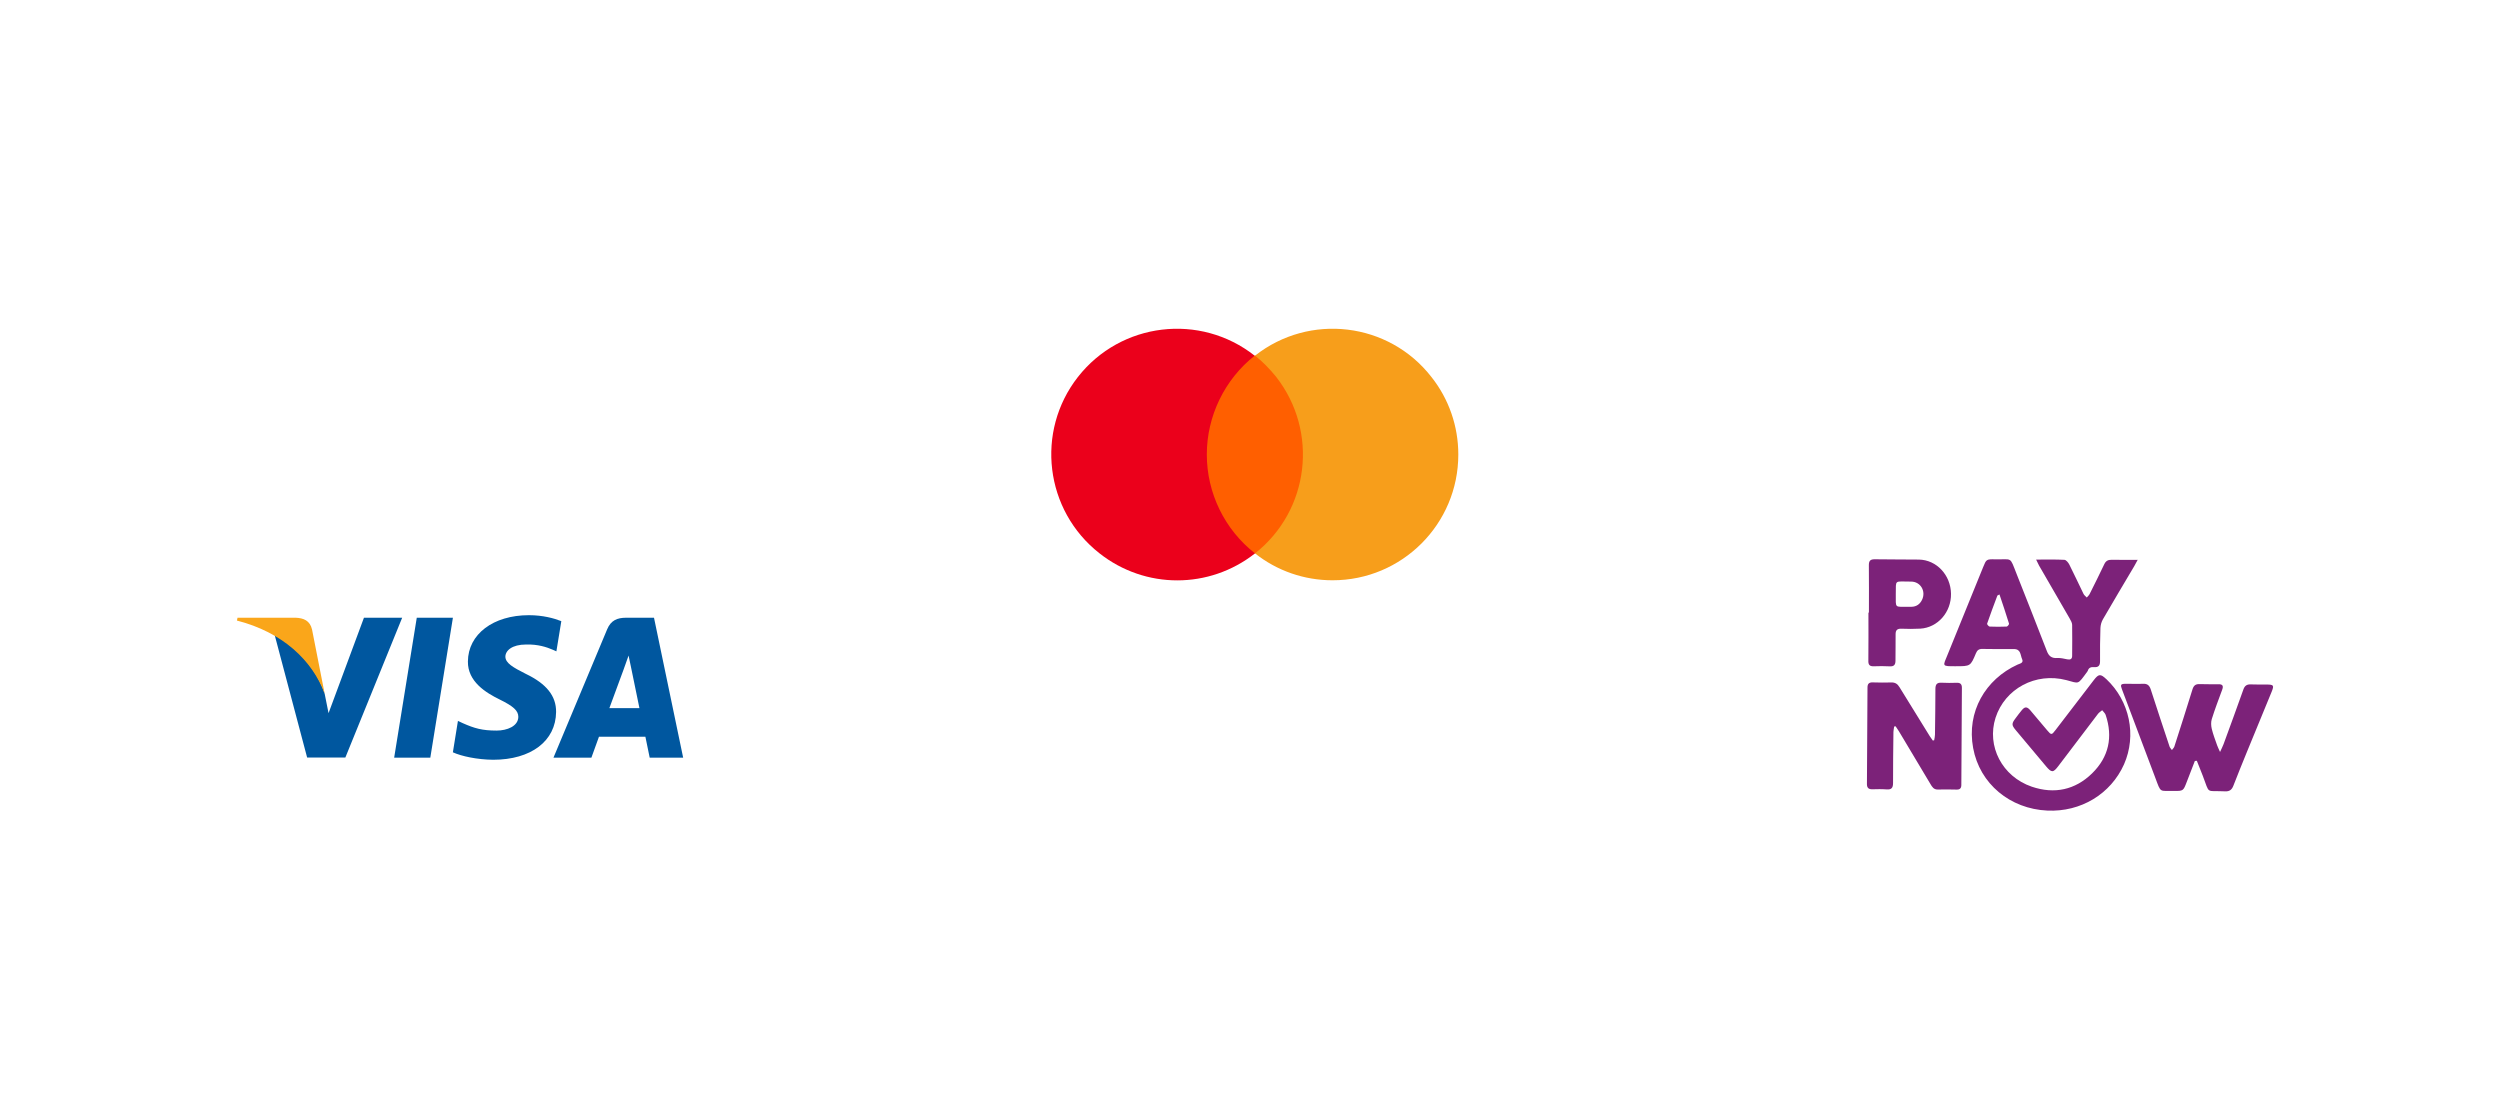 <svg fill="none" height="110" viewBox="0 0 250 110" width="250" xmlns="http://www.w3.org/2000/svg" xmlns:xlink="http://www.w3.org/1999/xlink"><filter id="a" color-interpolation-filters="sRGB" filterUnits="userSpaceOnUse" height="150.441" width="149.921" x="50.541" y="-15.909"><feFlood flood-opacity="0" result="BackgroundImageFix"/><feColorMatrix in="SourceAlpha" result="hardAlpha" type="matrix" values="0 0 0 0 0 0 0 0 0 0 0 0 0 0 0 0 0 0 127 0"/><feOffset dy="13.859"/><feGaussianBlur stdDeviation="17.373"/><feComposite in2="hardAlpha" operator="out"/><feColorMatrix type="matrix" values="0 0 0 0 0.686 0 0 0 0 0.686 0 0 0 0 0.686 0 0 0 0.08 0"/><feBlend in2="BackgroundImageFix" mode="normal" result="effect1_dropShadow_7582_9997"/><feBlend in="SourceGraphic" in2="effect1_dropShadow_7582_9997" mode="normal" result="shape"/></filter><clipPath id="b"><path d="m0 0h250v110h-250z"/></clipPath><clipPath id="c"><path d="m23.693 61.52h44.621v14.458h-44.621z"/></clipPath><g clip-path="url(#b)"><g filter="url(#a)"><rect fill="#fff" height="80.949" rx="40.215" width="80.429" x="85.287" y="4.979"/></g><path d="m130.982 35.568h-11.003v19.77h11.003z" fill="#ff5f00"/><path d="m120.681 45.453c0-3.842 1.781-7.51 4.785-9.885-5.449-4.296-13.378-3.353-17.675 2.131-4.261 5.449-3.318 13.343 2.166 17.64 4.576 3.598 10.968 3.598 15.544 0-3.039-2.375-4.82-6.043-4.82-9.885z" fill="#eb001b"/><path d="m145.831 45.453c0 6.951-5.623 12.575-12.575 12.575-2.829 0-5.553-.943-7.754-2.69 5.449-4.296 6.392-12.191 2.096-17.675-.629-.768-1.328-1.502-2.096-2.096 5.449-4.296 13.378-3.353 17.64 2.131 1.746 2.201 2.689 4.925 2.689 7.755z" fill="#f79e1b"/><rect fill="#fff" height="66.681" rx="33.126" width="66.252" x="12.877" y="35.408"/><g clip-path="url(#c)"><g fill="#00579f"><path d="m43.031 75.769h-3.615l2.261-13.996h3.614z"/><path d="m56.132 62.115c-.713-.283-1.844-.596-3.242-.596-3.57 0-6.083 1.906-6.099 4.63-.03 2.01 1.8 3.127 3.168 3.797 1.398.685 1.874 1.132 1.874 1.742-.014.938-1.13 1.37-2.171 1.37-1.443 0-2.216-.223-3.392-.745l-.476-.224-.506 3.142c.848.387 2.41.73 4.031.745 3.793 0 6.262-1.876 6.291-4.78.014-1.593-.952-2.814-3.034-3.812-1.264-.64-2.038-1.072-2.038-1.727.015-.596.655-1.206 2.082-1.206 1.175-.03 2.038.253 2.692.536l.327.149z"/><path d="m60.938 70.811c.298-.804 1.443-3.916 1.443-3.916-.015.03.297-.819.476-1.34l.253 1.206s.684 3.35.833 4.05c-.565 0-2.291 0-3.005 0zm4.462-9.038h-2.796c-.862 0-1.517.253-1.889 1.161l-5.369 12.835h3.793s.624-1.727.759-2.099h4.641c.104.491.431 2.099.431 2.099h3.347z"/><path d="m36.395 61.773-3.54 9.544-.387-1.936c-.654-2.233-2.707-4.66-4.997-5.867l3.242 12.239h3.822l5.682-13.981z"/></g><path d="m29.568 61.773h-5.816l-.059.283c4.537 1.161 7.541 3.961 8.775 7.326l-1.264-6.432c-.208-.894-.848-1.147-1.636-1.177z" fill="#faa61a"/></g><g fill="#fff"><circle cx="98.533" cy="101.975" opacity=".7" r="6.594"/><circle cx="68.314" cy="7.916" opacity=".8" r="6.484"/><circle cx="186.691" cy="19.695" opacity=".7" r="5.295"/><rect height="66.681" rx="33.126" width="66.252" x="170.873" y="35.408"/></g><path d="m210.629 67.912c-.58-.546-.76-.533-1.25.1-1.277 1.668-2.559 3.336-3.836 5.004-.38.502-.419.502-.838 0-.56-.665-1.115-1.336-1.682-1.994-.329-.376-.542-.37-.851.006-.213.251-.406.52-.606.784-.419.552-.419.69.019 1.216 1.006 1.204 2.012 2.402 3.017 3.599.555.658.716.658 1.225-.013 1.321-1.743 2.643-3.486 3.971-5.229.109-.144.277-.238.419-.364.116.157.29.295.348.47.741 2.207.322 4.207-1.36 5.85-1.683 1.643-3.758 2.1-6.027 1.329-2.972-1.016-4.532-4.063-3.623-6.897.935-2.897 3.997-4.565 7.078-3.762 1.315.345 1.095.508 2.095-.847.025-.025.038-.056.051-.088.09-.307.322-.389.613-.364.47.044.618-.175.612-.608-.007-1.097 0-2.201.039-3.298.012-.307.096-.602.245-.872 1.031-1.781 2.088-3.549 3.139-5.324.09-.157.174-.32.341-.627-.954 0-1.779.013-2.604-.006-.367-.006-.586.119-.741.451-.471.997-.967 1.988-1.463 2.978-.065.125-.187.232-.284.345-.11-.119-.251-.22-.322-.357-.477-.978-.935-1.969-1.425-2.941-.097-.194-.316-.458-.483-.47-.896-.05-1.799-.025-2.836-.025.135.27.206.439.296.602 1.012 1.756 2.031 3.505 3.043 5.261.116.207.257.439.264.658.019 1.041.006 2.069 0 3.104 0 .32-.174.414-.484.351-.328-.063-.67-.157-.999-.132-.573.038-.857-.194-1.05-.709-.993-2.577-2.012-5.142-3.024-7.706-.709-1.787-.393-1.417-2.153-1.455-.87-.019-.876.006-1.192.784-1.18 2.909-2.359 5.819-3.545 8.728-.484 1.191-.626 1.185.799 1.179 1.476 0 1.483.006 2.03-1.304.123-.295.297-.433.632-.426 1.044.013 2.095.025 3.139.013.742-.013.658.608.845 1.01.174.383-.219.439-.458.545-3.21 1.467-5.112 4.709-4.441 8.339.657 3.587 3.7 6.088 7.419 6.258 3.346.157 6.343-1.655 7.671-4.628 1.276-2.897.567-6.321-1.773-8.521zm-9.965-5.255c-.568.025-1.135.025-1.702 0-.09-.006-.271-.219-.251-.288.322-.941.676-1.875 1.025-2.809.006-.025.058-.031.212-.113.335.997.658 1.95.954 2.916.026.069-.148.295-.238.295z" fill="#7c2279"/><path d="m226.688 68.453c-.529-.006-1.064.013-1.592-.013-.398-.019-.622.119-.759.513-.647 1.825-1.312 3.638-1.978 5.457-.08.225-.199.438-.354.787-.137-.312-.224-.475-.286-.65-.193-.55-.404-1.094-.541-1.656-.075-.312-.093-.681 0-.981.311-.994.684-1.975 1.045-2.95.149-.4.012-.544-.38-.537-.634 0-1.268.006-1.897-.013-.385-.013-.578.144-.696.519-.591 1.913-1.2 3.825-1.816 5.731-.044.125-.162.231-.243.344-.08-.119-.192-.225-.236-.35-.634-1.9-1.262-3.8-1.878-5.707-.131-.4-.336-.594-.777-.569-.579.025-1.163-.006-1.742 0-.485.006-.541.094-.36.556 1.113 2.95 2.22 5.894 3.333 8.844.591 1.575.386 1.281 1.866 1.312.92.019.939-.013 1.262-.856.268-.713.554-1.425.827-2.138l.199-.019c.199.5.398.994.591 1.494.74 1.906.236 1.463 2.251 1.563.429.019.66-.169.809-.556.435-1.119.883-2.225 1.337-3.338.827-2.025 1.667-4.05 2.5-6.082.249-.619.193-.7-.485-.706zm-31.033-.175c-.498.013-.995.025-1.486-.006-.473-.031-.628.163-.628.625 0 1.525-.025 3.05-.044 4.575 0 .188-.05.369-.081.556l-.137.025c-.099-.144-.211-.287-.304-.438-1.008-1.631-2.022-3.256-3.023-4.894-.199-.331-.435-.487-.827-.475-.616.019-1.231.013-1.847-.006-.367-.013-.529.131-.529.506-.012 3.219-.031 6.438-.056 9.663 0 .375.168.525.529.519.479-.013.958-.025 1.437.013.503.037.646-.163.646-.65-.006-1.694.019-3.394.038-5.088 0-.181.049-.363.074-.55l.143-.025c.112.163.224.325.324.487 1.057 1.763 2.108 3.525 3.159 5.288.168.281.323.556.734.55.634-.019 1.269-.006 1.897.006.329.006.46-.15.46-.469.012-3.238.031-6.475.056-9.713 0-.388-.181-.513-.535-.5zm-8.278-1.65c.529-.025 1.064-.019 1.593.006.429.025.578-.156.578-.569-.006-.875.025-1.75.012-2.619-.006-.412.143-.588.572-.575.629.025 1.269.031 1.897-.006 1.754-.106 3.104-1.656 3.072-3.494-.031-1.869-1.449-3.388-3.215-3.413-1.467-.025-2.941 0-4.409-.031-.454-.006-.597.169-.591.606.019 1.575.006 3.15.006 4.725h-.049c0 1.594.012 3.188-.007 4.781-.018.419.106.606.541.588zm2.202-7.238c.031-1.462-.199-1.231 1.53-1.231.951 0 1.511.969 1.094 1.825-.211.431-.553.681-1.044.694-.1 0-.206 0-.305 0-1.412-.019-1.275.206-1.275-1.288z" fill="#7c2279"/></g></svg>
